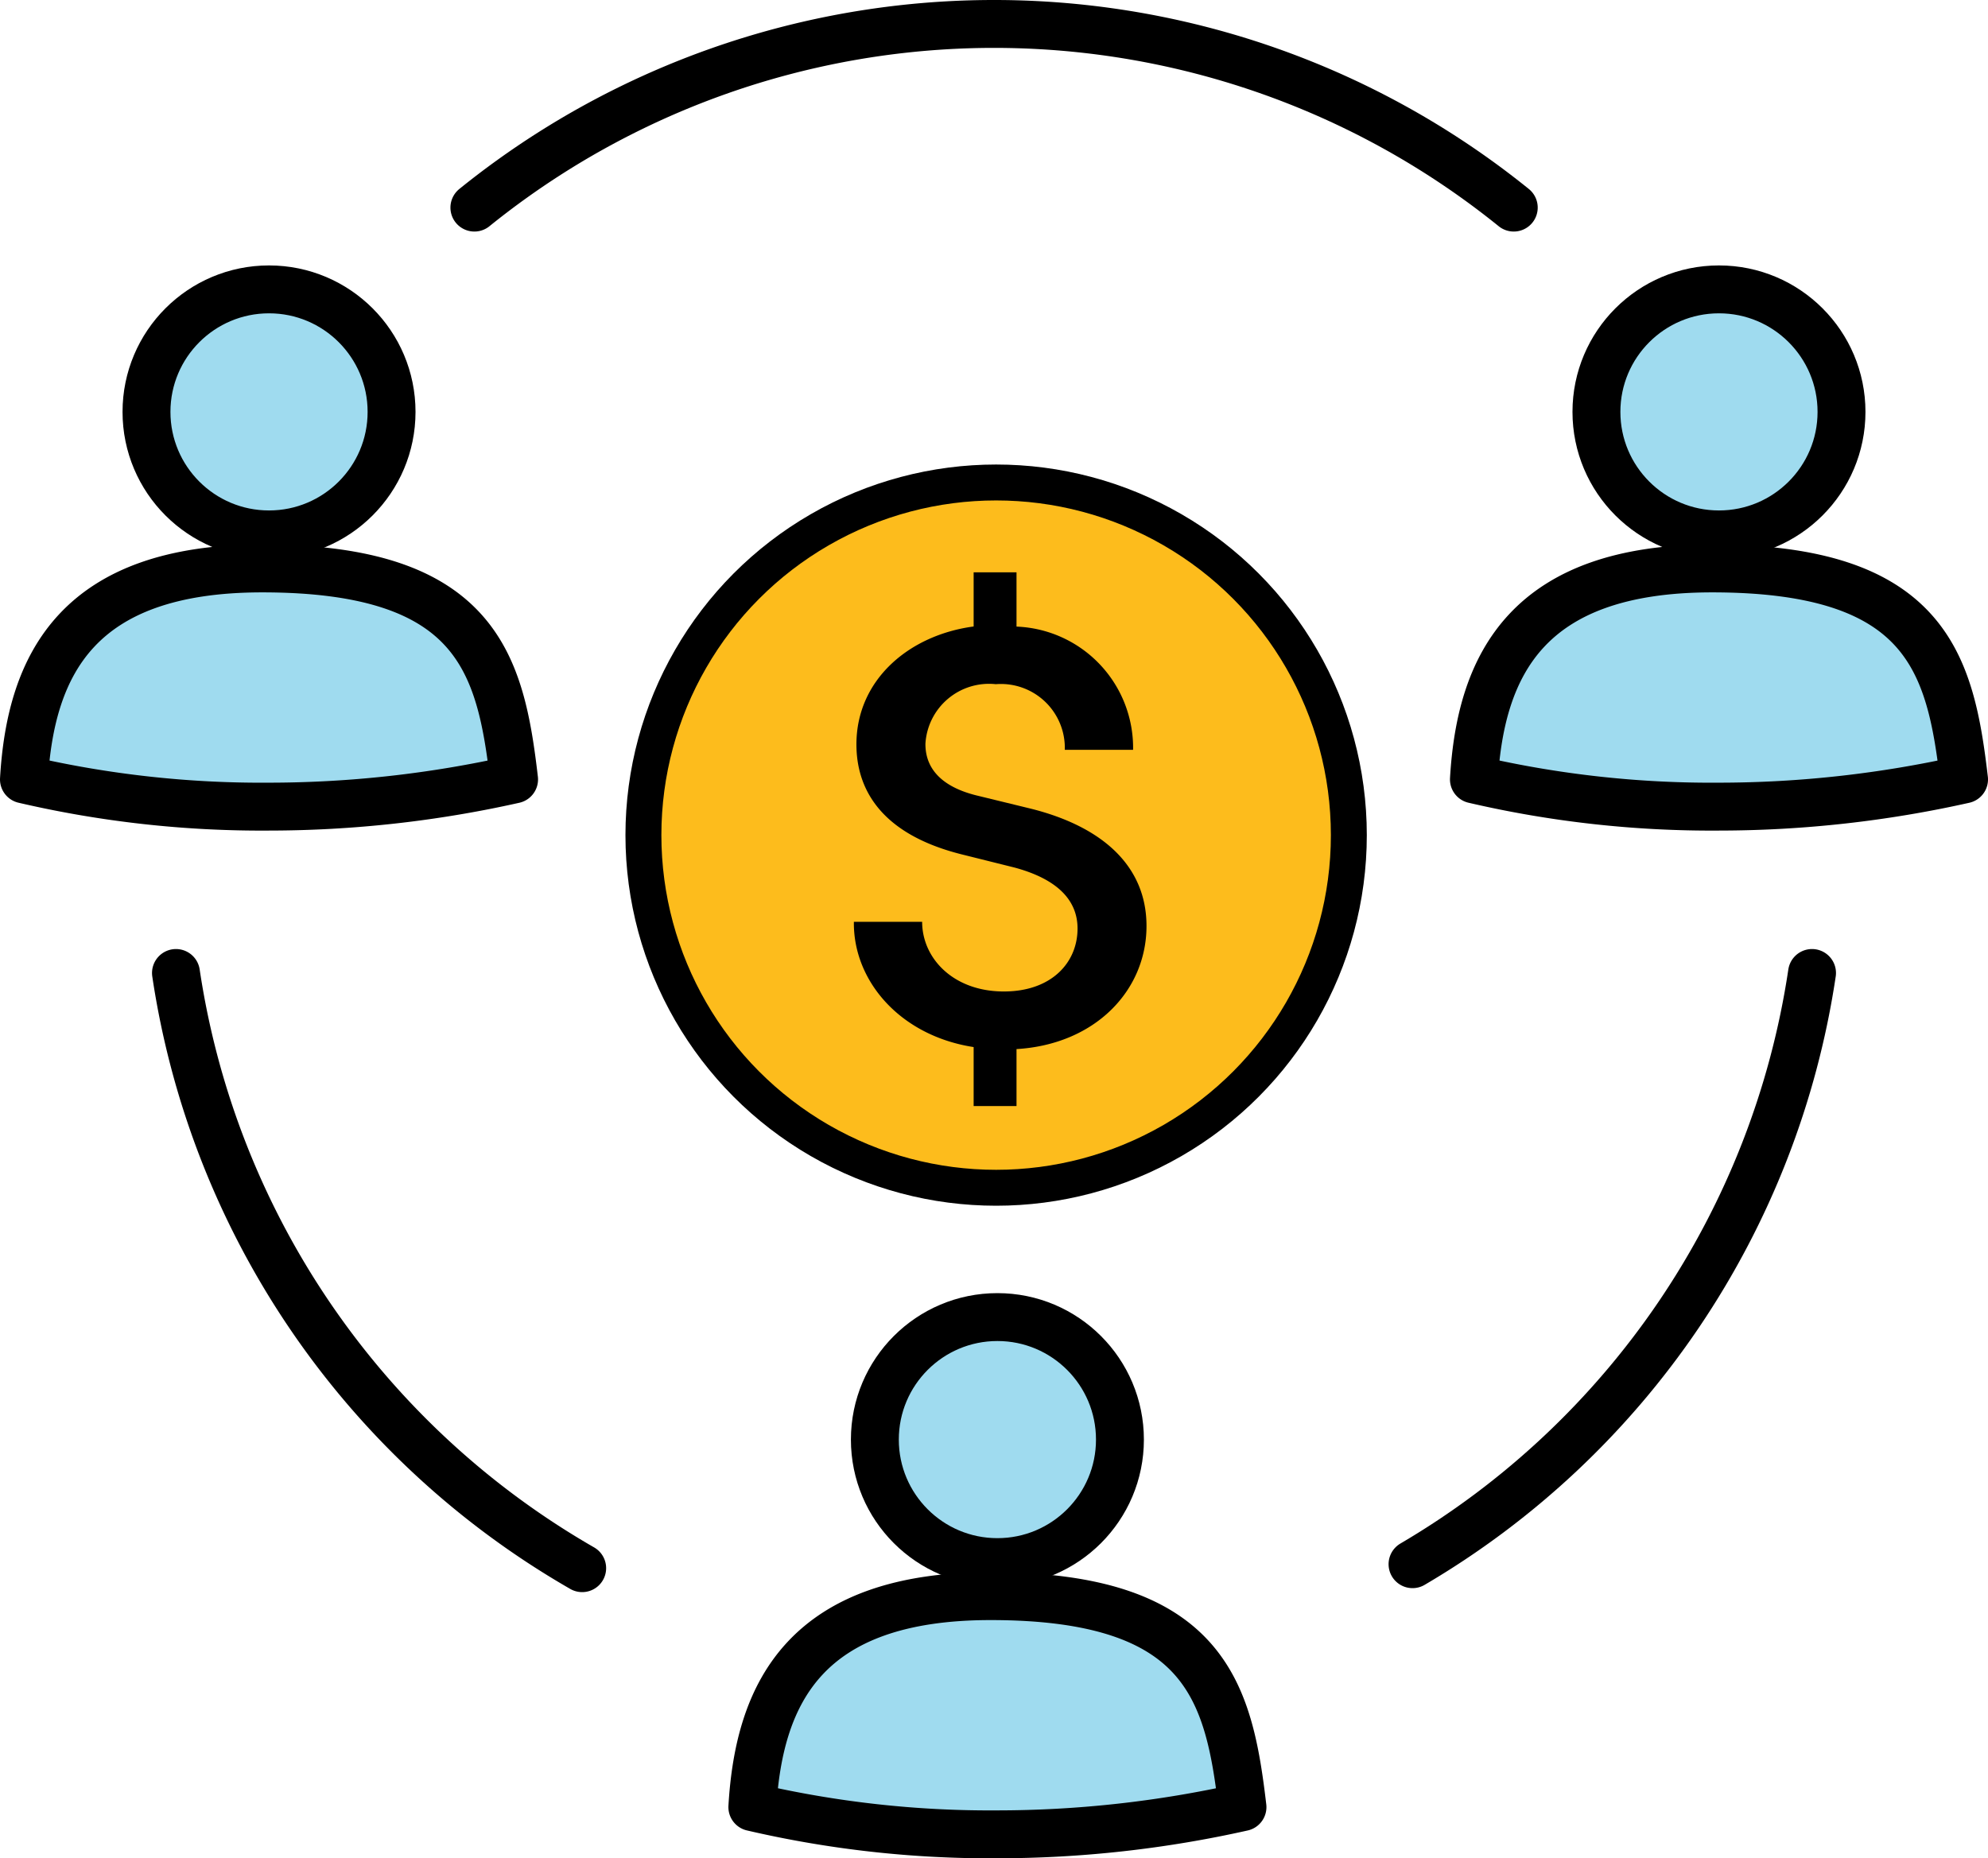 <svg xmlns="http://www.w3.org/2000/svg" width="83" height="77.6" viewBox="0 0 83 77.6"><defs><style>.a{fill:#fdbc1c;stroke-width:1.5px;}.a,.b,.c{stroke:#000;stroke-linecap:round;stroke-linejoin:round;}.b{fill:#9fdbef;}.b,.c{stroke-width:2px;}.c{fill:none;}</style></defs><circle class="a" cx="41.589" cy="34.874" r="14.726"/><path d="M42.44,43.809v2.378H40.65V43.725c-3.077-.476-5.033-2.769-5-5.23H38.5c0,1.51,1.287,2.908,3.412,2.908,1.985,0,3.076-1.2,3.076-2.629,0-1.2-.867-2.069-2.628-2.545L40.12,35.67c-3.749-.951-4.364-3.132-4.364-4.586,0-2.685,2.182-4.56,4.894-4.923V23.9h1.79v2.266a5.067,5.067,0,0,1,4.867,5.146H44.456a2.668,2.668,0,0,0-2.881-2.741,2.659,2.659,0,0,0-2.938,2.489c0,.559.169,1.707,2.239,2.182l2.181.532c2.993.755,4.81,2.405,4.81,4.894C47.867,41.376,45.713,43.614,42.44,43.809Z"/><circle class="b" cx="11.232" cy="17.2" r="5.116"/><path class="b" d="M10.947,23.737c-7.673,0-9.663,3.979-9.947,8.81a43.761,43.761,0,0,0,10.232,1.137,46.9,46.9,0,0,0,10.231-1.137C20.9,27.716,19.921,23.737,10.947,23.737Z"/><circle class="b" cx="71.768" cy="17.2" r="5.116"/><path class="b" d="M71.484,23.737c-7.673,0-9.663,3.979-9.947,8.81a43.757,43.757,0,0,0,10.231,1.137A46.9,46.9,0,0,0,82,32.547C81.432,27.716,80.458,23.737,71.484,23.737Z"/><circle class="b" cx="41.642" cy="60.116" r="5.116"/><path class="b" d="M41.358,66.653c-7.674,0-9.663,3.979-9.947,8.81A43.757,43.757,0,0,0,41.642,76.6a46.912,46.912,0,0,0,10.232-1.137C51.305,70.632,50.332,66.653,41.358,66.653Z"/><path class="c" d="M58.974,65.319A34.551,34.551,0,0,0,75.653,40.631"/><path class="c" d="M7.347,40.631A34.553,34.553,0,0,0,24.306,65.485"/><path class="c" d="M63.2,8.669a34.527,34.527,0,0,0-43.394,0"/></svg>